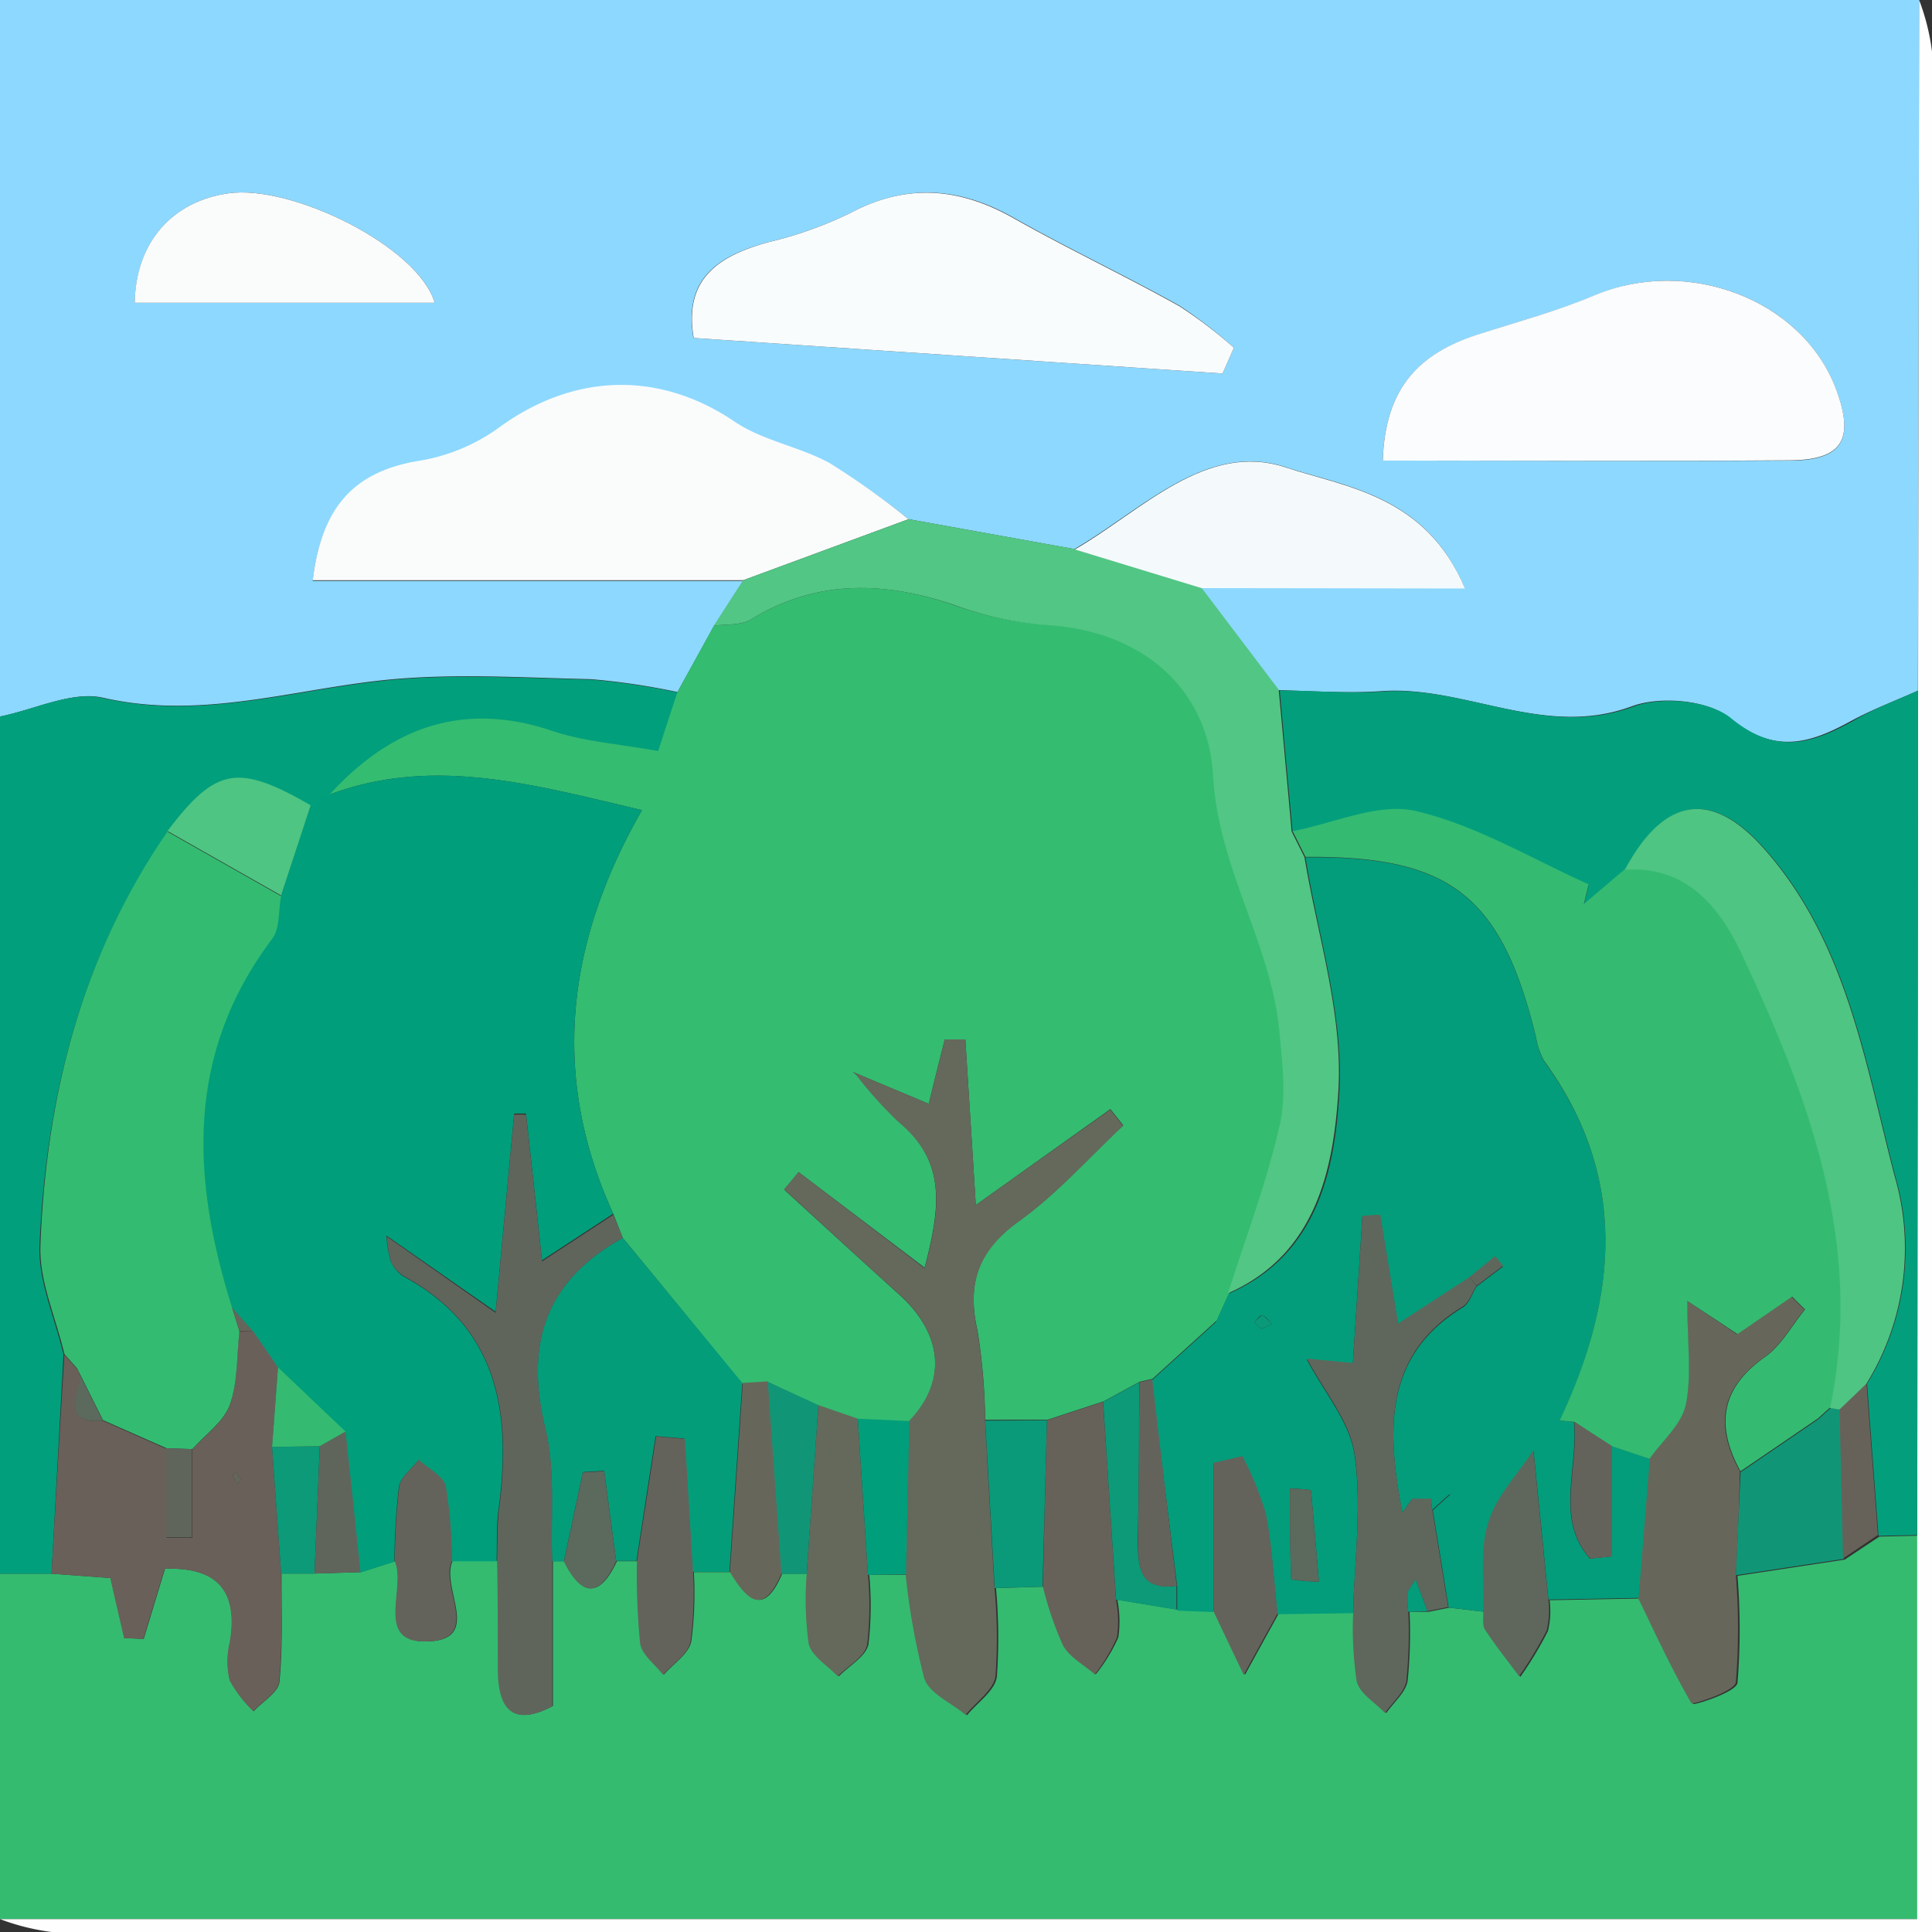 <svg xmlns="http://www.w3.org/2000/svg" viewBox="0 0 150 150"><rect x="0" y="0" width="150" height="150" fill="#333333" stroke="none"/><defs><style>.cls-1{fill:#8dd8fe;}.cls-2{fill:#34bb70;}.cls-3{fill:#029f7c;}.cls-4{fill:#fefefe;}.cls-5{fill:#34bc71;}.cls-6{fill:#039f7d;}.cls-7{fill:#fafcfc;}.cls-8{fill:#52c684;}.cls-9{fill:#fbfcfd;}.cls-10{fill:#f9fcfd;}.cls-11{fill:#f4fafc;}.cls-12{fill:#019e7b;}.cls-13{fill:#039d7b;}.cls-14{fill:#64695b;}.cls-15{fill:#049d7a;}.cls-16{fill:#696059;}.cls-17{fill:#60655c;}.cls-18{fill:#66675a;}.cls-19{fill:#5f675c;}.cls-20{fill:#676259;}.cls-21{fill:#109676;}.cls-22{fill:#64635b;}.cls-23{fill:#0a9a79;}.cls-24{fill:#0c9a78;}.cls-25{fill:#5c695d;}.cls-26{fill:#33bc71;}.cls-27{fill:#4ec582;}.cls-28{fill:#34bb71;}.cls-29{fill:#65665b;}</style></defs><g id="Layer_2" data-name="Layer 2"><g id="Layer_1-2" data-name="Layer 1"><path class="cls-1" d="M0,55.63V0H149l-.09,53.62c-1.74.78-3.55,1.46-5.22,2.37-3.21,1.76-5.94,2.58-9.39-.25-1.7-1.4-5.41-1.72-7.62-.9-6.79,2.51-12.92-1.64-19.43-1.18-2.65.18-5.32,0-8-.08l-6-7.92h20.46c-3-7.25-9.35-7.88-13.92-9.4-6.18-2-11.18,3.38-16.37,6.37L70.54,40.31A61.5,61.5,0,0,0,64.41,36c-2.33-1.28-5.17-1.73-7.35-3.2-5.89-4-12.56-3.82-18.45.54a14.56,14.56,0,0,1-6.1,2.49c-4.93.82-7.54,3.48-8.23,9.27H57.7l-2.28,3.53L52.6,53.73a53.87,53.87,0,0,0-6.74-1c-5.52-.12-11.11-.5-16.57.13-7.1.82-14,3-21.33,1.3C5.54,53.65,2.67,55.1,0,55.63ZM107.36,35.76c10.87,0,21.22.05,31.57,0,4.14,0,5.1-1.65,3.58-5.64-2.64-6.9-11.51-10.23-18.67-7.19-3,1.26-6.15,2.08-9.23,3.1C110.38,27.42,107.53,29.94,107.36,35.76ZM94.92,29l.88-2a35.23,35.23,0,0,0-4.22-3.26c-4.24-2.37-8.65-4.44-12.87-6.83S70.4,14.22,66,16.55a30.33,30.33,0,0,1-6.35,2.25c-3.85,1.05-6.61,2.79-5.81,7.44ZM33.75,23.51c-1.28-4.37-11.09-9.2-16-8.5-4.36.61-7.21,3.81-7.28,8.5Z"/><path class="cls-2" d="M0,149V122.18H4l4.59.34,1.07,4.66,1.5.06,1.65-5.44c4.18-.15,5.71,1.82,5.05,5.73a6.21,6.21,0,0,0,0,2.94,9.75,9.75,0,0,0,1.84,2.39c.7-.76,1.93-1.48,2-2.3.27-2.77.14-5.59.16-8.39h2.59l3.57-.11,2.66-.85c.9,2.11-1.59,6.32,2.47,6.23,4.42-.1,1-4.21,2-6.26l3.49,0c0,2.81.06,5.62.06,8.43,0,3.65,1.63,4.22,4.23,2.84V121.21l.91,0c1.39,2.79,2.74,2.82,4.06,0h1.61a54.11,54.11,0,0,0,.25,6.38c.13.88,1.16,1.63,1.78,2.43.74-.85,1.92-1.6,2.13-2.57a28.36,28.36,0,0,0,.2-5.39l2.86,0c1.27,2.08,2.56,3.51,4,.12l2,0a25.62,25.62,0,0,0,.15,5.41c.21,1,1.47,1.71,2.26,2.55.8-.82,2.09-1.53,2.29-2.48a26.28,26.28,0,0,0,.06-5.4l2.93,0a54,54,0,0,0,1.45,8.08c.38,1.17,2.1,1.9,3.21,2.83.81-1,2.17-1.89,2.32-3a42.66,42.66,0,0,0-.07-6.87l3.71-.11a26.15,26.15,0,0,0,1.54,4.52c.5.94,1.64,1.54,2.49,2.29a13,13,0,0,0,1.76-2.88,8.75,8.75,0,0,0-.08-2.92l4.76.78,2.8.11q1.17,2.47,2.35,4.94,1.31-2.39,2.63-4.77l5.87-.08a27.75,27.75,0,0,0,.27,5.34c.22.95,1.43,1.66,2.2,2.48.58-.83,1.51-1.6,1.66-2.5a36.77,36.77,0,0,0,.15-5.36l1.48,0,1.6-.32,2.73.32c0,.48-.09,1.07.14,1.43.82,1.25,1.75,2.42,2.65,3.62a28.59,28.59,0,0,0,2.14-3.55,6.54,6.54,0,0,0,.13-2.4l7-.13c1.33,2.76,2.61,5.54,4.14,8.18.07.12,3.35-.91,3.45-1.63a51.27,51.27,0,0,0,0-8.31l8.32-1.26,2.7-1.79,3.06-.07V149Z"/><path class="cls-3" d="M4,122.18H0V55.63c2.67-.53,5.54-2,8-1.43,7.35,1.68,14.23-.48,21.33-1.3,5.46-.63,11.05-.25,16.57-.13a53.87,53.87,0,0,1,6.74,1c-.49,1.5-1,3-1.5,4.58-3.07-.56-5.75-.73-8.2-1.56-7-2.35-12.56-.26-17.31,4.94l-1.47.86c-5.67-3.24-7.36-2.93-11.12,2C6.33,74.22,3.58,85.15,3.07,96.66c-.12,2.8,1.2,5.67,1.86,8.51Z"/><path class="cls-4" d="M0,149H148.85V119.18q0-32.78.07-65.56L149,0a17.24,17.24,0,0,1,1,4q.07,72.89,0,146H98.68Q51.33,150,4,150A17.77,17.77,0,0,1,0,149Z"/><path class="cls-5" d="M25.59,61.69c4.75-5.2,10.32-7.29,17.31-4.94,2.45.83,5.13,1,8.2,1.56.51-1.58,1-3.08,1.5-4.58l2.82-5.15c1-.14,2.1,0,2.87-.48,5.05-3.09,10.24-3,15.67-1.16a26.88,26.88,0,0,0,7.21,1.56c7.65.36,12.77,5,13.15,11.68.4,7.28,4.55,13.12,5.16,20,.21,2.4.53,4.93,0,7.21-1,4.41-2.67,8.69-4,13v-.09l-1,2.21-5,4.54-1,.23-2.79,1.52-4.36,1.43H76.49a47.56,47.56,0,0,0-.59-6.89c-.84-3.67,0-6.24,3.18-8.52,3-2.13,5.44-4.94,8.13-7.45l-1-1.26L75.76,93.56c-.3-4.88-.56-8.87-.81-12.86l-1.6,0c-.41,1.63-.82,3.26-1.24,5L66.6,83.39l-.4-.16.32.24a31.42,31.42,0,0,0,3.27,3.62c3.8,3.17,3.14,6.9,2,11.33L62,91l-1.1,1.38c2.95,2.7,5.9,5.41,8.87,8.09,3.46,3.11,3.78,6.78.83,9.91l-4-.18-3.06-1.06-3.93-1.84-2,.12Q53,101.75,48.35,96.11l-.74-1.88c-4.86-10.62-3.69-21,2.23-31.33C41.26,60.88,33.58,58.7,25.59,61.69Z"/><path class="cls-6" d="M148.92,53.62q0,32.78-.07,65.56l-3,.06q-.45-5.89-.89-11.81a20,20,0,0,0,2.17-16.18c-2.32-8.93-3.75-18.23-10.19-25.43-4.1-4.58-7.77-3.87-10.74,1.71l-3.23,2.74.37-1.53c-4.45-2-8.75-4.6-13.41-5.69-2.91-.68-6.36,1-9.57,1.56q-.51-5.52-1-11c2.66,0,5.33.26,8,.08,6.51-.46,12.64,3.69,19.43,1.18,2.21-.82,5.92-.5,7.62.9,3.45,2.83,6.18,2,9.39.25C145.37,55.08,147.18,54.4,148.92,53.62Z"/><path class="cls-7" d="M57.7,45.05H24.28c.69-5.79,3.3-8.45,8.23-9.27a14.56,14.56,0,0,0,6.1-2.49c5.89-4.36,12.56-4.53,18.45-.54,2.18,1.47,5,1.92,7.35,3.2a61.5,61.5,0,0,1,6.13,4.36Z"/><path class="cls-8" d="M57.7,45.05l12.84-4.74,12.91,2.32,9.83,3,6,7.92q.51,5.52,1,11l1,2c1,6.06,3,12.18,2.63,18.16s-1.69,12.69-8.57,15.7c1.38-4.33,3-8.61,4-13,.54-2.28.22-4.81,0-7.21-.61-6.9-4.76-12.74-5.16-20-.38-6.71-5.5-11.32-13.15-11.68A26.88,26.88,0,0,1,74,46.94C68.53,45.11,63.34,45,58.29,48.1c-.77.47-1.9.34-2.87.48Z"/><path class="cls-9" d="M107.36,35.76c.17-5.82,3-8.34,7.25-9.75,3.08-1,6.25-1.84,9.23-3.1,7.16-3,16,.29,18.67,7.19,1.52,4,.56,5.62-3.58,5.64C128.58,35.81,118.23,35.76,107.36,35.76Z"/><path class="cls-10" d="M94.92,29,53.86,26.24c-.8-4.65,2-6.39,5.81-7.44A30.33,30.33,0,0,0,66,16.55c4.38-2.33,8.46-2,12.69.39s8.63,4.46,12.87,6.83A35.23,35.23,0,0,1,95.8,27Z"/><path class="cls-11" d="M93.28,45.66l-9.83-3c5.19-3,10.19-8.42,16.37-6.37,4.57,1.52,10.89,2.15,13.92,9.4Z"/><path class="cls-7" d="M33.75,23.51H10.46c.07-4.69,2.92-7.89,7.28-8.5C22.66,14.31,32.47,19.14,33.75,23.51Z"/><path class="cls-12" d="M25.59,61.69c8-3,15.67-.81,24.25,1.21-5.92,10.36-7.09,20.71-2.23,31.33l-5.53,3.62c-.44-4.11-.84-7.75-1.24-11.4l-.92,0-1.44,15.39L30,95.93a9.33,9.33,0,0,0,.34,2,2.93,2.93,0,0,0,.93,1.14c7.46,4,8.44,10.66,7.43,18.15-.17,1.3-.1,2.64-.15,4l-3.49,0a36.72,36.72,0,0,0-.47-5.77c-.18-.81-1.37-1.4-2.11-2.08-.53.69-1.4,1.33-1.51,2.08a53.27,53.27,0,0,0-.35,5.8l-2.66.85q-.58-5.46-1.16-10.91l-5.25-5c-.65-.94-1.3-1.88-1.94-2.83-.54-.6-1.07-1.21-1.61-1.82-3.15-10-3.68-19.7,3.1-28.67.62-.82.48-2.2.69-3.32l2.3-7Z"/><path class="cls-13" d="M95.42,100.43c6.88-3,8.24-9.64,8.57-15.7s-1.66-12.1-2.63-18.16c11.24-.14,15.21,3,17.9,14a5.49,5.49,0,0,0,.63,1.84c6.59,9,5.69,18.4,1.2,27.92l-2,2.31c-1.21,1.86-2.89,3.58-3.51,5.62s-.3,4.56-.39,6.87l-2.72-.32q-.6-3.76-1.23-7.55l1.38-1.25-1.45.42-1.5,0c-.32-.06-.64-.1-1-.13-1-5.79-.94-11.23,4.9-14.79.5-.3.72-1.06,1.07-1.62l2.05-1.55-.62-.75-2,1.64-5.53,3.6-1.39-8.46-1.38.09c-.24,3.79-.49,7.57-.74,11.43l-3.57-.34c1.31,2.51,3.35,4.86,3.71,7.44.56,4,0,8.16-.12,12.26l-5.87.08c-.29-2.58-.41-5.19-.91-7.73a24.49,24.49,0,0,0-1.82-4.48l-2.25.53v11.51l-2.8-.11c0-.62,0-1.24,0-1.86l-2-16,5-4.54,1-2.21Zm4.73,15.14c0,2.36,0,4.71.1,7.05a14.16,14.16,0,0,0,2.15.18c-.2-2.37-.4-4.74-.62-7.11A14.78,14.78,0,0,0,100.15,115.57Zm-2.22-12.4.82-.37c-.23-.23-.43-.58-.7-.65s-.45.32-.68.51Z"/><path class="cls-14" d="M66.6,83.39l5.51,2.31c.42-1.69.83-3.32,1.24-5l1.6,0c.25,4,.51,8,.81,12.86L86.2,86.15l1,1.26c-2.69,2.51-5.17,5.32-8.13,7.45-3.15,2.28-4,4.85-3.18,8.52a47.56,47.56,0,0,1,.59,6.89q.36,6.53.73,13a41.55,41.55,0,0,1,.08,6.87c-.15,1.08-1.51,2-2.32,3-1.11-.93-2.83-1.66-3.21-2.83a54,54,0,0,1-1.45-8.08q.14-6,.26-11.9c3-3.13,2.63-6.8-.83-9.91-3-2.68-5.92-5.39-8.87-8.09L62,91l9.79,7.47c1.16-4.43,1.82-8.16-2-11.33a31.42,31.42,0,0,1-3.27-3.62Z"/><path class="cls-15" d="M48.35,96.11q4.63,5.63,9.28,11.26l-1,14.67-2.86,0-.63-10.35-2.24-.19-1.49,9.69H47.84l-.93-7-1.66.1-1.47,6.93-.91,0c-.14-3.44.27-7-.53-10.28C40.73,104.33,42.33,99.43,48.35,96.11Z"/><path class="cls-16" d="M19.63,103.33l1.95,2.83q-.22,3.09-.46,6.18l.71,9.83c0,2.8.11,5.62-.16,8.39-.08.82-1.31,1.54-2,2.3a9.75,9.75,0,0,1-1.84-2.39,6.21,6.21,0,0,1,0-2.94c.66-3.91-.87-5.88-5.05-5.73l-1.65,5.44-1.5-.06-1.07-4.66L4,122.18q.48-8.5,1-17l1,1.13c.89,1.2-1.91,4.28,2,4l4.92,2.18v6.91h2v-6.85c1-1.14,2.43-2.12,2.91-3.44.64-1.77.53-3.8.75-5.71Zm-.93,11.55-.39-.62c-.09.11-.27.27-.24.34a2.94,2.94,0,0,0,.38.63Z"/><path class="cls-17" d="M48.35,96.11c-6,3.32-7.62,8.22-6,14.82.8,3.27.39,6.84.53,10.28v11.26c-2.6,1.38-4.22.81-4.23-2.84,0-2.81,0-5.62-.06-8.43.05-1.32,0-2.66.15-4,1-7.49,0-14.13-7.43-18.15A2.93,2.93,0,0,1,30.37,98a9.33,9.33,0,0,1-.34-2l8.45,5.93,1.44-15.39.92,0c.4,3.65.8,7.29,1.24,11.4l5.53-3.62C47.85,94.86,48.1,95.48,48.35,96.11Z"/><path class="cls-18" d="M134.77,122.3a51.27,51.27,0,0,1,0,8.31c-.1.72-3.38,1.75-3.45,1.63-1.53-2.64-2.81-5.42-4.14-8.18l.87-10.81c1-1.38,2.48-2.66,2.81-4.18.48-2.27.12-4.72.12-8.08l3.87,2.6,4.24-2.91,1,1c-1,1.25-1.84,2.8-3.12,3.7-3.47,2.45-3.8,5.36-1.89,8.86Q135,118.28,134.77,122.3Z"/><path class="cls-19" d="M111.2,117.22q.63,3.78,1.23,7.55l-1.61.32-.92-2.49c-.37.67-.6.91-.63,1.18a8.86,8.86,0,0,0,.07,1.36,36.77,36.77,0,0,1-.15,5.36c-.15.9-1.08,1.67-1.66,2.5-.77-.82-2-1.53-2.2-2.48a27.75,27.75,0,0,1-.27-5.34c.1-4.1.68-8.26.12-12.26-.36-2.58-2.4-4.93-3.71-7.44l3.57.34c.25-3.86.5-7.64.74-11.43l1.38-.09,1.39,8.46,5.53-3.6.56.67c-.36.55-.58,1.31-1.08,1.61-5.84,3.56-5.88,9-4.9,14.79.07.39.15.79.22,1.19l.75-1.06,1.5,0A3.83,3.83,0,0,0,111.2,117.22Z"/><path class="cls-20" d="M81.28,110.27l4.36-1.43c.34,5.13.67,10.24,1,15.36a8.75,8.75,0,0,1,.08,2.92A13,13,0,0,1,85,130c-.85-.75-2-1.35-2.49-2.29a26.15,26.15,0,0,1-1.54-4.52Q81.12,116.73,81.28,110.27Z"/><path class="cls-21" d="M134.77,122.3q.19-4,.37-8l6-4.09,1-.9v0l.74.08.27,11.64Z"/><path class="cls-13" d="M128.09,113.25l-.87,10.81-7,.13q-.57-5.79-1.16-11.59l2-2.31,1.14.1c.36,3.55-1.5,7.56,1.24,10.62l1.67-.17v-8.58Z"/><path class="cls-19" d="M119.05,112.6q.58,5.81,1.16,11.59a6.54,6.54,0,0,1-.13,2.4,28.59,28.59,0,0,1-2.14,3.55c-.9-1.2-1.83-2.37-2.65-3.62-.23-.36-.1-1-.14-1.43.09-2.31-.27-4.75.39-6.87S117.84,114.46,119.05,112.6Z"/><path class="cls-14" d="M63.54,109.09l3.06,1.06q.39,6.06.79,12.12a26.28,26.28,0,0,1-.06,5.4c-.2,1-1.49,1.66-2.29,2.48-.79-.84-2.05-1.58-2.26-2.55a25.62,25.62,0,0,1-.15-5.41Q63.08,115.65,63.54,109.09Z"/><path class="cls-22" d="M49.45,121.22c.5-3.23,1-6.46,1.49-9.69l2.24.19.63,10.35a28.36,28.36,0,0,1-.2,5.39c-.21,1-1.39,1.72-2.13,2.57-.62-.8-1.65-1.55-1.78-2.43A54.11,54.11,0,0,1,49.45,121.22Z"/><path class="cls-22" d="M94.21,125.09V113.58l2.25-.53a24.49,24.49,0,0,1,1.82,4.48c.5,2.54.62,5.15.91,7.73q-1.32,2.38-2.63,4.77Q95.38,127.57,94.21,125.09Z"/><path class="cls-23" d="M81.28,110.27q-.16,6.45-.34,12.92l-3.71.11q-.37-6.51-.74-13Z"/><path class="cls-22" d="M30.65,121.21a53.27,53.27,0,0,1,.35-5.8c.11-.75,1-1.39,1.51-2.08.74.68,1.93,1.27,2.11,2.08a36.72,36.72,0,0,1,.47,5.77c-1,2,2.45,6.16-2,6.26C29.06,127.53,31.55,123.32,30.65,121.21Z"/><path class="cls-21" d="M63.54,109.09q-.45,6.55-.91,13.1l-2,0q-.54-7.45-1.06-14.92Z"/><path class="cls-12" d="M67.39,122.27q-.4-6.06-.79-12.12l4,.18q-.14,6-.26,11.9Z"/><path class="cls-24" d="M86.65,124.2c-.34-5.12-.67-10.23-1-15.36l2.79-1.52c0,4.05,0,8.1-.1,12.16,0,2.11.07,4,3,3.64,0,.62,0,1.24,0,1.86Z"/><path class="cls-24" d="M21.83,122.17c-.24-3.28-.47-6.55-.71-9.83l3.71-.06-.41,9.89Z"/><path class="cls-18" d="M59.61,107.25q.53,7.45,1.06,14.92c-1.44,3.39-2.73,2-4-.12l1-14.68Z"/><path class="cls-17" d="M24.42,122.17c.14-3.3.27-6.59.41-9.89l2-1.13q.59,5.46,1.16,10.91Z"/><path class="cls-25" d="M43.78,121.25l1.47-6.93,1.66-.1.93,7C46.52,124.07,45.17,124,43.78,121.25Z"/><path class="cls-20" d="M143.09,121l-.27-11.64,2.09-2q.45,5.91.89,11.81Z"/><path class="cls-13" d="M109.34,125.14a8.86,8.86,0,0,1-.07-1.36c0-.27.26-.51.63-1.18l.92,2.49Z"/><path class="cls-26" d="M18.59,103.36c-.22,1.91-.11,3.94-.75,5.71-.48,1.32-1.9,2.3-2.91,3.44l-2-.07L8,110.26l-2-4-1-1.13c-.66-2.85-2-5.72-1.86-8.52C3.58,85.15,6.33,74.22,13,64.57l8.82,5c-.21,1.12-.07,2.5-.69,3.32-6.78,9-6.25,18.66-3.1,28.67Z"/><path class="cls-27" d="M21.82,69.52l-8.82-5c3.76-4.95,5.45-5.26,11.12-2C23.35,64.87,22.59,67.2,21.82,69.52Z"/><path class="cls-22" d="M91.36,123.12c-3,.41-3-1.53-3-3.64.06-4.06.07-8.11.1-12.16l1-.23Q90.39,115.1,91.36,123.12Z"/><path class="cls-8" d="M95.41,100.34l-1,2.21Z"/><path class="cls-14" d="M66.52,83.47l-.32-.24.4.16Z"/><path class="cls-28" d="M122.23,110.39l-1.14-.1c4.49-9.52,5.39-18.87-1.2-27.92a5.49,5.49,0,0,1-.63-1.84c-2.69-11-6.66-14.1-17.9-14l-1-2c3.21-.6,6.66-2.24,9.57-1.56,4.66,1.09,9,3.71,13.41,5.69l-.37,1.53,3.23-2.74c4.82-.35,7.41,3,9.06,6.51,5.22,11.13,9.54,22.56,6.87,35.28v0l-1,.9-6,4.09c-1.91-3.5-1.58-6.41,1.89-8.86,1.28-.9,2.1-2.45,3.12-3.7l-1-1-4.24,2.91L131,101c0,3.36.36,5.81-.12,8.08-.33,1.52-1.83,2.8-2.81,4.18l-3-1Z"/><path class="cls-27" d="M142.08,109.32c2.67-12.72-1.65-24.15-6.87-35.28-1.65-3.52-4.24-6.86-9.06-6.51,3-5.58,6.64-6.29,10.74-1.71,6.44,7.2,7.87,16.5,10.19,25.43a20,20,0,0,1-2.17,16.18l-2.09,2Z"/><path class="cls-28" d="M26.83,111.15l-2,1.13-3.71.06q.24-3.09.46-6.18Z"/><path class="cls-29" d="M18.59,103.36,18,101.51c.54.61,1.07,1.22,1.61,1.82Z"/><path class="cls-25" d="M100.15,115.57a14.78,14.78,0,0,1,1.63.12c.22,2.37.42,4.74.62,7.11a14.16,14.16,0,0,1-2.15-.18C100.13,120.28,100.15,117.93,100.15,115.57Z"/><path class="cls-19" d="M114.08,99.16l2-1.64.62.75-2.05,1.55Z"/><path class="cls-23" d="M97.93,103.16l-.56-.5c.23-.19.51-.56.68-.51s.47.42.7.65Z"/><path class="cls-13" d="M111.2,117.22a3.83,3.83,0,0,1-.07-.83l1.45-.42Z"/><path class="cls-13" d="M109.63,116.36l-.75,1.06c-.07-.4-.15-.8-.22-1.19C109,116.26,109.31,116.3,109.63,116.36Z"/><path class="cls-17" d="M12.89,112.44l2,.07v6.85h-2Z"/><path class="cls-25" d="M6,106.31l2,4C4.05,110.59,6.85,107.51,6,106.31Z"/><path class="cls-29" d="M18.7,114.88l-.25.35a2.94,2.94,0,0,1-.38-.63c0-.07.15-.23.24-.34Z"/><path class="cls-27" d="M141.14,110.18l1-.9Z"/><path class="cls-22" d="M122.23,110.39l2.91,1.87v8.58l-1.67.17C120.73,118,122.59,113.94,122.23,110.39Z"/></g></g></svg>